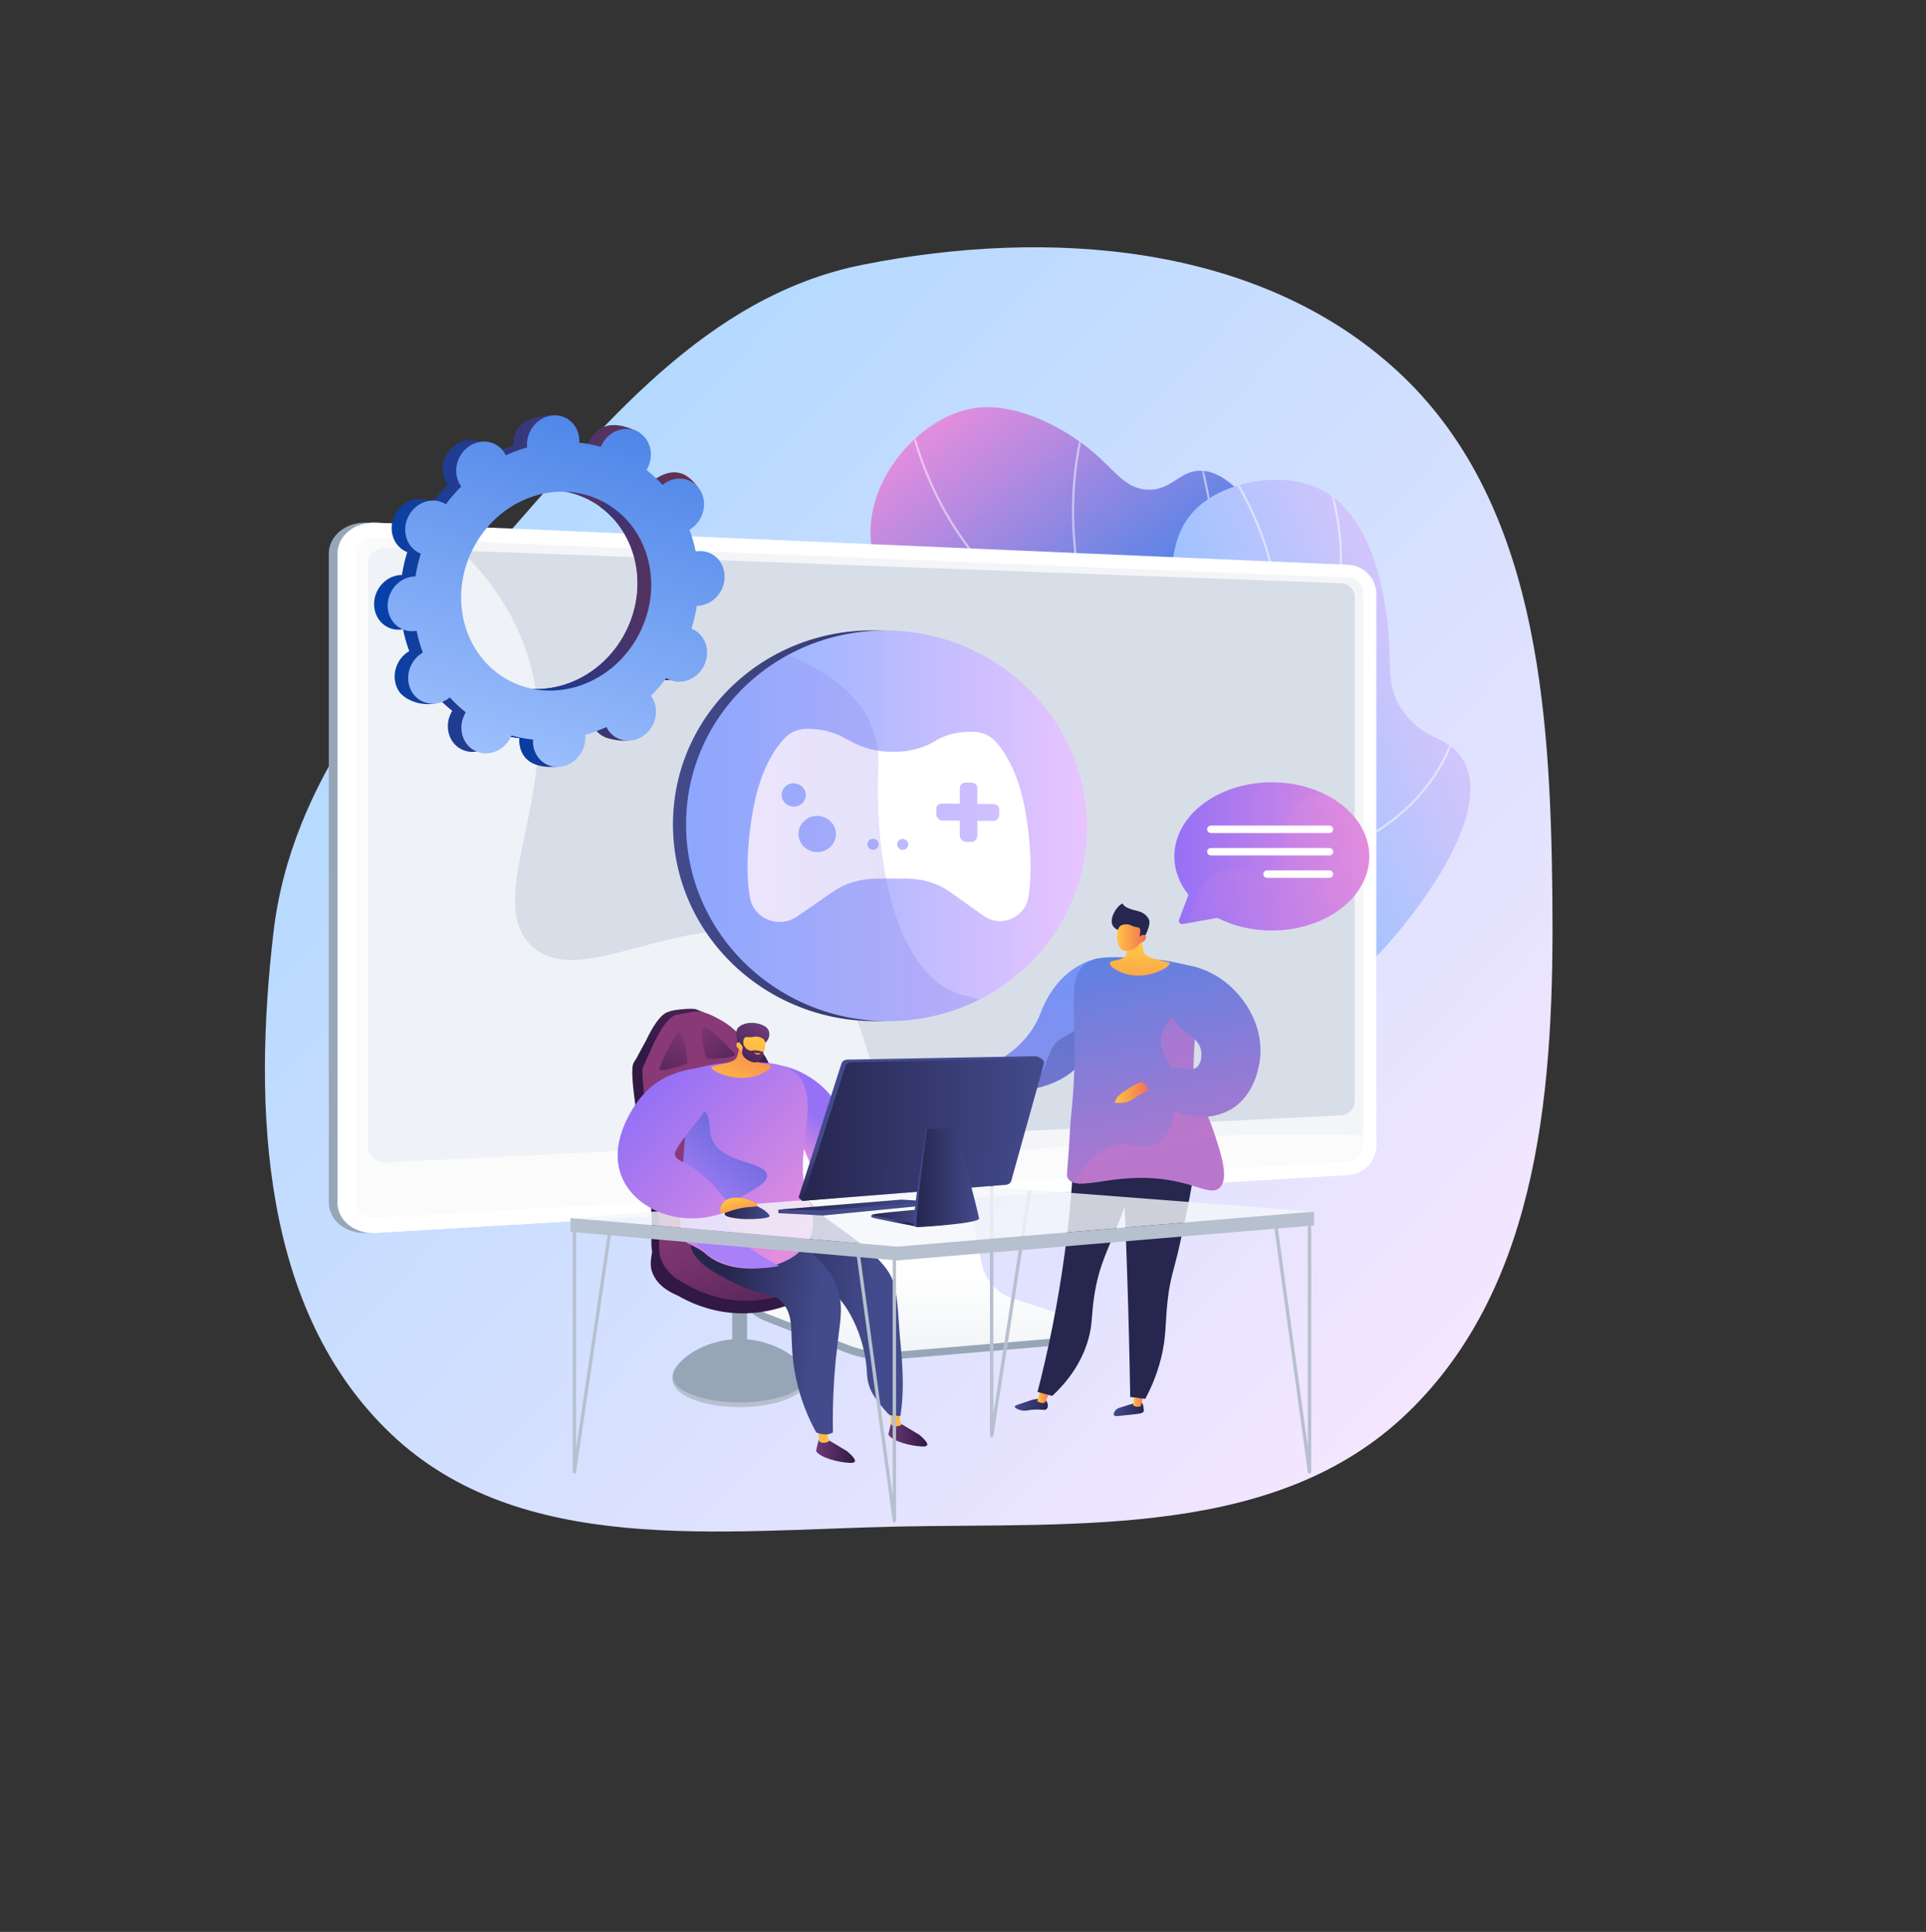<svg width="635" height="637" viewBox="0 0 635 637" fill="none" xmlns="http://www.w3.org/2000/svg">
<rect x="0" y="0" width="635" height="637" fill="#333333" stroke="none"/>
<path fill-rule="evenodd" clip-rule="evenodd" d="M162.942 181.121C198.191 141.21 232.374 97.603 284.608 87.256C345.57 75.18 414.725 80.164 460.521 122.175C506.723 164.56 511.177 232.993 511.816 295.688C512.441 356.947 508.15 423.4 464.024 465.895C421.103 507.23 355.766 502.122 296.19 503.348C237.273 504.559 171.602 513.397 128.898 472.788C86.25 432.232 83.337 365.882 90.16 307.425C96.017 257.252 129.504 218.983 162.942 181.121Z" fill="url(#paint0_linear_1544_5181)"/>
<path d="M394.226 368.405C395.98 353.226 396.246 330.762 385.801 308.126C372.1 278.444 352.035 274.543 318.654 232.906C297.552 206.567 283.081 187.978 287.945 167.398C291.758 151.264 306.974 135.845 322.893 134.373C336.129 133.152 351.397 141.418 360.327 148.995C367.609 155.165 371.051 161.189 378.399 161.467C385.907 161.759 388.631 155.709 395.01 155.231C407.953 154.249 419.593 177.403 421.467 181.145C442.383 222.768 430.224 273.017 424.656 294.87C420.072 312.942 411.448 339.121 394.226 368.405Z" fill="url(#paint1_linear_1544_5181)"/>
<mask id="mask0_1544_5181" style="mask-type:luminance" maskUnits="userSpaceOnUse" x="287" y="134" width="147" height="235">
<path d="M394.226 368.405C395.98 353.226 396.246 330.762 385.801 308.126C372.1 278.444 352.035 274.543 318.654 232.906C297.552 206.567 283.081 187.978 287.945 167.398C291.758 151.264 306.974 135.845 322.893 134.373C336.129 133.152 351.397 141.418 360.327 148.995C367.609 155.165 371.051 161.189 378.399 161.467C385.907 161.759 388.631 155.709 395.01 155.231C407.953 154.249 419.593 177.403 421.467 181.145C442.383 222.768 430.224 273.017 424.656 294.87C420.072 312.942 411.448 339.121 394.226 368.405Z" fill="white"/>
</mask>
<g mask="url(#mask0_1544_5181)">
<g opacity="0.5">
<path d="M389.8 382.961L389.176 382.616C399.222 364.491 406.291 347.043 410.172 330.736C415.912 306.679 414.504 285.834 405.986 268.758C399.315 255.383 388.644 244.728 373.868 229.987C362.081 218.217 352.659 210.933 344.341 204.511C333.484 196.125 324.913 189.504 316.196 176.766C307.345 163.842 301.259 148.703 298.097 131.759L298.801 131.626C301.937 148.464 307.983 163.524 316.78 176.355C325.444 189 333.976 195.594 344.779 203.94C353.111 210.376 362.546 217.673 374.372 229.469C388.631 243.706 399.9 254.958 406.624 268.426C415.208 285.649 416.643 306.666 410.863 330.895C406.969 347.268 399.886 364.783 389.8 382.961Z" fill="white"/>
<path d="M365.656 221.415L365.27 221.535C365.151 221.574 353.576 224.958 337.816 223.419C328.568 222.517 319.691 220.115 311.465 216.28C301.18 211.49 291.851 204.431 283.759 195.329L284.29 194.851C292.317 203.887 301.565 210.88 311.771 215.63C319.93 219.425 328.727 221.813 337.896 222.716C351.902 224.082 362.546 221.535 364.686 220.977C352.168 192.184 352.314 167.385 354.653 151.622C357.204 134.466 362.838 123.997 362.892 123.904L363.516 124.249C363.463 124.355 357.882 134.718 355.357 151.768C353.032 167.491 352.899 192.291 365.509 221.07L365.656 221.415Z" fill="white"/>
<path d="M397.282 253.181C397.15 253.406 397.003 253.618 396.857 253.831L396.711 254.043L396.459 253.977C396.273 253.924 377.642 248.828 357.949 247.369C338.348 245.923 310.19 263.45 309.911 263.623L309.525 263.013C309.804 262.84 338.162 245.18 358.002 246.652C376.513 248.019 394.093 252.597 396.392 253.207C406.571 237.484 404.804 206.82 401.508 183.825C397.907 158.734 391.781 137.093 391.715 136.881L392.406 136.682C392.472 136.894 398.611 158.588 402.212 183.719C404.325 198.487 405.162 211.543 404.697 222.517C404.153 235.865 401.654 246.175 397.282 253.181Z" fill="white"/>
<path d="M433.201 296.304C422.65 313.195 413.108 323.491 413.015 323.597L412.524 324.115L412.391 323.412C410.65 313.858 406.318 305.99 399.528 300.032C394.079 295.256 387.037 291.686 378.598 289.417C364.207 285.543 350.573 286.817 350.427 286.83L350.36 286.113C350.493 286.1 364.26 284.813 378.784 288.727C387.329 291.023 394.465 294.658 400.006 299.502C406.757 305.419 411.129 313.182 412.976 322.589C415.248 320.055 425.201 308.591 435.407 291.328C446.064 273.296 459.18 245.087 461.133 213.056L464.92 150.906L465.638 150.946L461.824 213.096C459.857 245.273 446.688 273.601 435.991 291.7C435.061 293.279 434.118 294.818 433.201 296.304Z" fill="white"/>
</g>
</g>
<path d="M398.89 351.528C418.796 343.248 442.689 329.568 461.106 307.17C465.811 301.452 494.859 266.13 481.145 248.815C476.308 242.711 470.262 243.998 463.671 235.944C455.871 226.404 459.379 218.483 457.213 203.383C455.924 194.374 452.137 167.995 433.373 160.472C422.158 155.974 406.119 158.402 396.564 165.846C382.558 176.753 385.296 196.284 390.478 229.31C395.063 258.594 400.126 264.1 403.076 285.211C405.255 300.855 406.052 323.358 398.89 351.528Z" fill="url(#paint2_linear_1544_5181)"/>
<mask id="mask1_1544_5181" style="mask-type:luminance" maskUnits="userSpaceOnUse" x="386" y="158" width="99" height="194">
<path d="M398.89 351.528C418.796 343.248 442.689 329.568 461.106 307.17C465.811 301.452 494.859 266.13 481.145 248.815C476.308 242.711 470.262 243.998 463.671 235.944C455.871 226.404 459.379 218.483 457.213 203.383C455.924 194.374 452.137 167.995 433.373 160.472C422.158 155.974 406.119 158.402 396.564 165.846C382.558 176.753 385.296 196.284 390.478 229.31C395.063 258.594 400.126 264.1 403.076 285.211C405.255 300.855 406.052 323.358 398.89 351.528Z" fill="white"/>
</mask>
<g mask="url(#mask1_1544_5181)">
<g opacity="0.5">
<path d="M405.481 341.364C398.797 352.058 390.625 361.254 380.977 368.91C363.45 382.802 341.936 391.281 317.006 394.12L316.927 393.403C341.71 390.577 363.117 382.138 380.539 368.339C403.74 349.949 418.384 322.522 424.058 286.816C429.958 249.637 424.656 212.804 419.168 188.442C415.368 171.565 406.531 154.833 392.923 138.711L393.468 138.247C407.155 154.448 416.032 171.286 419.859 188.27C425.361 212.684 430.676 249.611 424.749 286.909C421.414 307.993 414.956 326.184 405.481 341.364Z" fill="white"/>
<path d="M426.676 238.187L426.37 238.014C426.277 237.961 417.055 232.667 406.969 222.874C397.654 213.839 385.668 199.004 381.455 179.685L382.159 179.539C386.332 198.686 398.225 213.387 407.461 222.357C416.457 231.088 424.736 236.223 426.423 237.218C454.077 189.013 437.054 154.488 431.167 145.04C430.994 144.775 430.928 144.656 430.901 144.589L431.553 144.284C431.566 144.324 431.672 144.483 431.778 144.656C437.732 154.209 454.98 189.159 426.875 237.881L426.676 238.187Z" fill="white"/>
<path d="M474.076 254.666C473.837 255.051 473.585 255.436 473.332 255.821C469.014 262.375 463.299 268.147 456.323 272.977C447.619 279.014 436.935 283.605 424.577 286.604L424.391 286.644L424.245 286.511C424.005 286.299 399.82 264.22 384.818 226.603L369.669 188.628L370.333 188.363L385.482 226.338C399.834 262.309 422.597 284.003 424.59 285.848C439.912 282.093 460.629 273.773 472.734 255.409C479.99 244.41 480.694 234.883 480.694 234.79L481.412 234.843C481.412 234.962 480.747 243.998 474.076 254.666Z" fill="white"/>
</g>
</g>
<path d="M333.139 430.317C328.01 428.619 324.169 424.267 323.08 418.919L315.611 381.979L251.667 384.248L243.801 422.728C242.698 428.115 247.109 433.528 252.186 435.505L278.935 445.961C283.905 447.911 289.26 448.681 294.576 448.23L351.105 443.4C352.753 443.254 354.081 441.967 354.281 440.295C354.467 438.637 355.636 436.766 354.055 436.235L333.139 430.317Z" fill="#97A6B7"/>
<path d="M333.777 428.061C328.647 426.376 324.807 422.091 323.73 416.796L316.262 380.321L253.886 382.563L246.019 420.565C244.917 425.885 247.827 431.219 252.903 433.183L279.626 443.506C284.596 445.43 289.938 446.186 295.253 445.735L351.729 440.972C353.377 440.826 354.706 439.552 354.892 437.907C355.078 436.261 354.095 434.709 352.513 434.192L333.777 428.061Z" fill="url(#paint3_linear_1544_5181)"/>
<path d="M121.015 406.527C114.078 406.938 108.404 402.453 108.404 396.509V182.565C108.404 176.634 114.078 172.043 121.015 172.348L443.074 194.613C448.164 194.838 450.901 190.725 450.901 195.78V377.734C450.901 382.776 446.782 387.141 441.692 387.433L121.015 406.527Z" fill="#97A6B7"/>
<path d="M123.899 406.527C116.962 406.938 111.288 402.453 111.288 396.509V182.565C111.288 176.634 116.962 172.043 123.899 172.348L444.563 186.227C449.652 186.452 453.772 190.738 453.772 195.78V377.734C453.772 382.776 449.652 387.141 444.563 387.433L123.899 406.527Z" fill="white"/>
<path opacity="0.3" d="M444.563 190.499L123.899 177.337C120.191 177.191 117.175 179.632 117.175 182.803V349.193V396.19C117.175 399.361 120.191 401.763 123.899 401.537L444.563 383.147C447.287 382.988 449.493 380.666 449.493 377.959V336.362V195.608C449.493 192.901 447.287 190.619 444.563 190.499Z" fill="#D8DEE8"/>
<path d="M442.184 367.755L127.38 383.267C124.071 383.426 121.387 381.25 121.387 378.397V185.603C121.387 182.75 124.071 180.535 127.38 180.654L442.184 192.317C444.655 192.41 446.648 194.48 446.648 196.935V363.085C446.648 365.54 444.655 367.636 442.184 367.755Z" fill="#D8DEE8"/>
<path opacity="0.6" d="M411.089 374.191C341.285 375.65 325.591 385.602 305.752 373.673C278.497 357.287 290.908 328.135 264.358 312.85C230.977 293.623 192.481 328.825 175.059 311.669C157.705 294.579 190.487 254.348 171.511 209.513C163.897 191.521 150.928 179.831 141.971 173.131L123.899 172.348C116.962 172.043 111.288 176.634 111.288 182.565V396.509C111.288 402.44 116.962 406.938 123.899 406.527L444.563 387.433C449.652 387.128 453.772 382.776 453.772 377.734V374.496C444.164 374.151 429.281 373.806 411.089 374.191Z" fill="white"/>
<path d="M362.613 330.258C362.121 334.597 361.005 339.851 358.786 345.902C354.308 358.149 338.268 360.325 327.664 360.338C322.003 360.352 317.897 359.754 317.897 359.754C317.897 359.754 317.897 359.754 316.568 355.057C317.047 354.58 336.833 350.48 343.066 334.066C349.298 317.653 361.948 316.034 361.948 316.034C361.948 316.034 363.649 321.129 362.613 330.258Z" fill="url(#paint4_linear_1544_5181)"/>
<path opacity="0.3" d="M362.613 330.258C362.121 334.597 360.938 339.851 358.732 345.902C354.254 358.149 338.162 360.325 327.558 360.338V360.232C327.558 360.232 341.736 358.547 344.142 352.403C346.547 346.26 346.587 343.726 352.5 340.966C356.168 339.241 359.968 333.058 362.613 330.258Z" fill="url(#paint5_linear_1544_5181)"/>
<path d="M376.38 462.44C376.925 462.878 377.018 463.98 377.084 464.696C377.111 465.015 377.124 465.174 377.097 465.293C376.832 466.116 375.237 466.209 372.726 466.461C368.752 466.872 367.57 467.177 367.264 466.594C366.972 466.036 367.676 465.134 367.756 465.041C368.181 464.51 368.699 464.311 369.722 463.98C371.596 463.369 372.858 463.024 373.244 462.931C375.622 462.268 376.021 462.149 376.38 462.44Z" fill="url(#paint6_linear_1544_5181)"/>
<path d="M374.015 458.818L373.616 463.329C373.723 463.542 375.078 464.205 376.141 463.634L377.164 459.189L374.015 458.818Z" fill="url(#paint7_linear_1544_5181)"/>
<path d="M344.899 461.856C345.551 462.573 345.697 463.887 345.125 464.537C344.567 465.174 343.743 464.696 341.378 464.762C338.853 464.842 338.189 465.439 336.461 464.961C335.77 464.776 334.534 464.298 334.561 463.807C334.574 463.462 335.199 463.276 337.285 462.586C340.248 461.591 340.235 461.538 340.86 461.432C342.454 461.18 344.036 460.914 344.899 461.856Z" fill="url(#paint8_linear_1544_5181)"/>
<path d="M343.279 457.73L342.003 461.949C342.096 462.175 343.385 462.931 344.501 462.454L346.388 458.367L343.279 457.73Z" fill="url(#paint9_linear_1544_5181)"/>
<path d="M354.56 365.38C354.374 379.551 353.404 395.487 351.092 412.802C348.793 429.919 345.577 445.377 342.069 458.964C343.691 459.402 345.312 459.84 346.933 460.264C351.039 456.443 356.222 450.419 358.733 441.9C360.288 436.619 359.77 433.899 360.753 427.411C362.321 417.061 365.497 411.648 368.779 403.302C371.729 395.805 375.211 384.805 377.084 370.09C369.563 368.525 362.055 366.946 354.56 365.38Z" fill="#26264F"/>
<path d="M369.178 364.027C370.174 382.045 370.985 400.409 371.596 419.092C372.061 433.117 372.407 446.956 372.633 460.623C374.294 460.822 375.942 461.034 377.603 461.233C379.197 458.261 381.323 453.723 382.785 447.898C384.552 440.826 384.141 436.619 384.911 429.295C385.775 421.069 387.037 419.277 389.283 408.915C393.828 387.857 396.1 377.335 391.024 370.794C389.376 368.644 384.22 363.31 369.178 364.027Z" fill="#26264F"/>
<path d="M393.296 318.728C389.415 317.64 383.741 316.366 376.791 315.981C366.878 315.424 361.908 315.145 358.4 317.494C350.281 322.947 356.566 335.512 353.244 366.681C352.766 371.126 352.66 375.61 352.314 380.082C351.743 387.473 351.61 387.871 352.128 388.627C355.357 393.324 367.41 386.239 385.057 389.038C394.943 390.604 399.422 394.213 402.119 391.612C405.282 388.574 402.571 380.414 400.232 373.381C397.561 365.314 395.9 365.208 394.385 359.131C392.804 352.775 393.761 349.511 394 339.493C394.133 334.703 394.106 327.565 393.296 318.728Z" fill="url(#paint10_linear_1544_5181)"/>
<g opacity="0.3">
<path d="M369.284 377.242C373.895 376.884 376.898 379.485 380.871 377.455C386.333 374.668 388.087 366.004 387.742 359.874C387.21 350.559 381.881 348.104 382.798 342.08C383.29 338.83 385.629 334.504 393.987 330.085C394.093 333.801 394.08 336.972 394.014 339.493C393.761 349.511 392.804 352.775 394.399 359.131C395.914 365.208 397.575 365.314 400.246 373.381C402.572 380.414 405.282 388.574 402.133 391.612C399.422 394.213 394.944 390.604 385.071 389.038C369.855 386.623 358.813 391.546 353.976 389.954C359.809 380.307 365.111 377.574 369.284 377.242Z" fill="url(#paint11_linear_1544_5181)"/>
</g>
<path d="M386.997 319.364C390.293 316.658 396.924 319.723 398.691 320.545C408.565 325.11 417.441 337.41 415.249 350.4C414.916 352.35 413.388 361.466 405.654 365.884C398.678 369.865 389.256 368.843 381.709 363.204C380.672 362.289 379.649 361.373 378.612 360.457C377.602 359.356 376.579 358.268 375.569 357.167C377.164 355.84 379.875 353.929 383.675 352.709C388.698 351.09 392.353 353.996 394.678 351.793C396.286 350.267 396.286 347.587 395.887 345.955C395.09 342.677 392.193 341.749 389.775 339.413C384.101 333.933 383.051 322.602 386.997 319.364Z" fill="url(#paint12_linear_1544_5181)"/>
<path d="M378.572 359.688C378.838 359.621 377.256 356.464 376.007 356.822C374.758 357.193 368.646 360.723 368.087 362.182C367.529 363.642 367.529 363.642 367.529 363.642C367.529 363.642 370.2 363.854 371.848 363.297C373.496 362.74 376.366 360.179 378.572 359.688Z" fill="url(#paint13_linear_1544_5181)"/>
<path d="M376.047 305.154C376.021 308.086 376.353 310.421 376.658 312.014C377.017 313.845 377.27 314.309 377.602 314.694C378.094 315.265 378.838 315.755 383.05 316.804C385.349 317.374 385.641 317.361 385.695 317.587C385.947 318.701 379.688 322.469 373.23 321.567C369.27 321.01 365.682 318.754 365.895 317.573C366.121 316.379 370.067 317.016 371.25 314.866C372.074 313.367 371.157 311.244 370.067 309.479C371.104 307.502 374.997 307.118 376.047 305.154Z" fill="url(#paint14_linear_1544_5181)"/>
<path d="M378.811 303.19C378.106 301.717 376.751 300.748 374.824 300.324C374.824 300.324 374.864 300.324 374.851 300.324C374.691 300.284 374.572 300.244 374.412 300.218C373.323 299.966 370.758 299.249 370.293 298.161C369.695 296.781 363.183 304.61 368.791 306.706C368.964 306.772 369.137 306.826 369.296 306.879C370.054 307.396 370.944 307.37 371.98 308.643C372.632 309.439 373.07 310.408 373.176 310.66C373.455 311.297 373.628 311.894 373.748 312.372C375.249 310.753 376.166 309.784 376.751 309.174C377.176 308.736 377.601 308.537 377.854 307.953C378.067 307.423 379.462 304.57 378.811 303.19Z" fill="#26264F"/>
<path d="M375.887 310.992C375.887 310.992 374.226 313.712 370.917 313.5C367.954 313.301 367.528 306.679 369.415 305.273C370.04 304.809 371.316 304.61 372.339 304.901C372.95 305.074 373.149 305.326 374.146 305.578C375.063 305.817 375.329 305.711 375.608 305.95C375.953 306.242 376.206 306.958 375.634 308.895C376.206 308.325 376.884 308.099 377.362 308.338C377.442 308.378 377.641 308.511 377.761 308.723C378.146 309.466 377.455 310.434 375.887 310.992Z" fill="url(#paint15_linear_1544_5181)"/>
<path d="M243.88 463.98C256.085 463.98 265.979 459.946 265.979 454.97C265.979 449.995 256.085 445.961 243.88 445.961C231.675 445.961 221.781 449.995 221.781 454.97C221.781 459.946 231.675 463.98 243.88 463.98Z" fill="#B7C0CE"/>
<path d="M221.768 453.909C221.768 458.606 231.667 462.414 243.866 462.414C256.065 462.414 265.965 458.606 265.965 453.909C265.965 449.212 256.065 441.529 243.866 441.529C231.667 441.529 221.768 449.212 221.768 453.909Z" fill="#97A6B7"/>
<path opacity="0.3" d="M221.768 453.909C221.768 449.212 231.667 441.529 243.866 441.529C249.501 441.529 254.643 443.175 258.55 445.39C258.829 445.961 258.949 446.532 258.896 447.076C258.643 449.716 254.324 451.335 251.853 451.879C245.62 453.232 242.564 449.504 237.421 449.65C234.245 449.743 229.834 451.335 224.611 458.089C222.817 456.841 221.768 455.422 221.768 453.909Z" fill="#97A6B7"/>
<path d="M242.657 447.421C243.534 447.646 244.358 447.633 245.142 447.434C245.847 447.261 246.325 446.611 246.325 445.881V424.705H241.408V445.842C241.421 446.598 241.94 447.235 242.657 447.421Z" fill="#97A6B7"/>
<path d="M269.832 418.521L262.324 413.784C262.019 412.02 261.912 349.577 247.547 343.766C244.597 342.571 240.491 337.874 235.641 335.327C234.538 334.743 233.395 334.279 232.266 333.907C231.415 333.535 230.498 333.151 229.475 332.779C228.213 332.315 221.675 332.952 220.705 333.535C217.821 334.066 215.084 338.724 212.971 343.142C211.257 346.181 209.901 349.02 209.011 350.267C206.739 353.425 212.027 378.37 214.393 395.766C214.645 397.981 214.818 399.773 214.858 400.967C215.084 406.579 214.433 409.724 215.004 412.67C214.565 415.615 214.167 417.486 215.217 419.968C216.851 423.869 220.625 426.031 223.562 427.239C227.07 429.282 233.196 432.175 241.275 432.891C254.883 434.085 265.048 428.247 268.543 426.018C270.098 425.527 271.267 424.24 271.6 422.648C271.932 421.056 271.241 419.397 269.832 418.521Z" fill="url(#paint16_linear_1544_5181)"/>
<path d="M223.375 334.531C218.326 335.194 213.715 348.755 212.04 351.687C210.552 354.301 217.023 393.51 217.369 402.002C217.688 409.738 216.319 412.803 218.817 417.088C218.817 417.088 220.093 419.264 222.1 420.91C229.196 426.695 247.521 426.629 255.228 414.554C261.38 404.921 252.862 347.335 245.634 342.638C242.856 340.833 241.355 337.251 232 333.814C229.528 332.899 227.734 333.96 223.375 334.531Z" fill="url(#paint17_linear_1544_5181)"/>
<path d="M270.39 414.262L262.882 409.525C262.882 409.525 242.777 402.931 224.173 412.232C222.087 413.28 220.798 415.43 220.798 417.752C220.798 419.543 221.874 421.149 223.522 421.839C226.764 424.054 233.103 427.703 241.833 428.659C255.72 430.185 266.045 423.829 269.101 421.785C270.656 421.295 271.826 420.007 272.158 418.415C272.49 416.796 271.786 415.151 270.39 414.262Z" fill="url(#paint18_linear_1544_5181)"/>
<path d="M224.346 340.542C222.964 338.91 217.37 352.311 217.37 352.311C217.21 353.943 225.329 351.249 226.299 350.759C227.269 350.268 225.728 342.174 224.346 340.542Z" fill="url(#paint19_linear_1544_5181)"/>
<path d="M231.668 338.843C232.399 336.84 242.272 347.494 242.272 347.494C242.989 348.967 234.432 349.233 233.355 349.113C232.279 348.98 230.924 340.847 231.668 338.843Z" fill="url(#paint20_linear_1544_5181)"/>
<path d="M303.108 473.095L296.703 469.248H293.806C293.806 469.248 292.823 472.91 292.929 473.095C294.218 475.205 300.224 476.811 303.958 476.943C304.583 476.97 305.447 476.97 305.673 476.519C306.058 475.749 304.357 474.157 303.108 473.095Z" fill="url(#paint21_linear_1544_5181)"/>
<path d="M296.583 465.055C296.569 467.297 296.663 468.876 297.234 469.566C297.633 470.057 293.832 471.158 293.805 469.248C293.792 467.987 293.593 465.838 293.394 465.201C294.457 465.148 295.52 465.094 296.583 465.055Z" fill="url(#paint22_linear_1544_5181)"/>
<path d="M279.268 478.496L272.863 474.648H269.966C269.966 474.648 268.983 478.31 269.089 478.496C270.378 480.606 276.384 482.211 280.119 482.344C280.743 482.37 281.607 482.37 281.833 481.919C282.218 481.163 280.53 479.557 279.268 478.496Z" fill="url(#paint23_linear_1544_5181)"/>
<path d="M272.743 470.455C272.73 472.697 272.823 474.276 273.394 474.966C273.793 475.457 269.992 476.559 269.966 474.648C269.952 473.387 269.753 471.238 269.554 470.601C270.617 470.548 271.68 470.508 272.743 470.455Z" fill="url(#paint24_linear_1544_5181)"/>
<path d="M296.849 466.912C298.656 455.979 296.889 444.316 296.477 438.04C295.825 428.062 295.493 423.059 292.596 418.867C288.809 413.373 281.062 407.88 274.497 403.236C273.926 402.838 272.797 402.042 271.375 400.781C267.853 397.65 265.608 394.346 264.265 392.024C249.435 387.685 235.748 389.437 229.715 397.385C229.024 398.3 227.27 400.29 226.938 403.223C226.181 409.844 232.692 417.818 240.014 419.49C249.316 421.613 254.698 412.073 262.937 415.244C263.76 415.563 266.179 418.004 271.096 422.728C274.67 426.164 276.451 427.876 277.022 428.553C282.285 434.869 285.421 444.581 285.793 452.105C285.859 453.445 285.912 456.231 287.533 459.23C288.769 461.525 292.158 465.692 293.394 466.634C294.55 466.74 295.693 466.819 296.849 466.912Z" fill="url(#paint25_linear_1544_5181)"/>
<path d="M269.089 472.299C269.089 472.299 272.265 473.799 274.617 472.299C274.537 468.332 274.537 462.136 275.042 454.546C276.158 437.947 278.51 432.931 276.411 425.846C274.909 420.724 270.856 413.758 258.91 407.243L228.572 404.271C228.572 404.271 227.137 406.593 227.496 409.817C228.134 415.709 234.911 419.318 240.585 422.277C251.787 428.102 254.153 425.421 257.794 429.349C262.724 434.656 259.654 440.906 262.352 454.042C263.986 461.99 266.843 468.199 269.089 472.299Z" fill="url(#paint26_linear_1544_5181)"/>
<path d="M273.023 395.102C277.182 394.744 283.467 375.107 274.75 362.435C268.332 353.094 254.937 349.246 252.598 352.072C251.243 353.718 254.034 357.101 259.189 366.8C269.78 386.73 270.219 395.355 273.023 395.102Z" fill="url(#paint27_linear_1544_5181)"/>
<path d="M226.885 352.987C230.632 351.793 236.333 350.387 243.336 350.294C251.176 350.201 257.448 350.121 261.767 353.425C272.198 361.4 260.518 381.077 266.511 395.368C267.162 396.933 269.076 401.882 267.415 407.323C267.109 408.331 266.484 409.207 265.408 410.706C259.069 419.49 241.143 420.817 232.851 413.585C228.453 409.751 224.493 410.6 224.387 406.062C223.975 388.163 227.058 370.223 226.885 352.987Z" fill="url(#paint28_linear_1544_5181)"/>
<path d="M234.778 375.69C233.263 371.988 234.831 367.676 231.47 365.872C230.234 365.208 227.204 363.337 227.018 365.009C225.795 376.022 224.692 387.38 225.051 401.1C225.171 405.638 228.612 409.764 233.463 413.586C239.071 417.991 248.705 419.172 256.904 417.394C246.14 411.728 238.419 405.704 239.536 400.317C240.825 394.041 253.382 391.878 252.891 387.46C252.359 382.776 238.074 383.784 234.778 375.69Z" fill="url(#paint29_linear_1544_5181)"/>
<path d="M244.067 340.542C244.093 343.182 243.761 345.292 243.455 346.725C243.096 348.37 242.844 348.808 242.525 349.153C242.033 349.684 241.303 350.121 237.103 351.117C234.818 351.661 234.525 351.647 234.472 351.846C234.22 352.855 240.452 356.185 246.857 355.27C250.764 354.712 254.312 352.643 254.086 351.581C253.873 350.52 249.967 351.13 248.811 349.219C248 347.879 248.904 345.955 249.98 344.363C248.957 342.611 245.116 342.306 244.067 340.542Z" fill="url(#paint30_linear_1544_5181)"/>
<path d="M252.265 343.832C253.461 342.956 254.059 341.086 253.368 339.666C252.783 338.445 251.428 337.981 250.617 337.702C248.278 336.893 244.956 337.118 243.322 338.896C242.352 339.958 242.99 342.771 243.083 343.262C243.176 343.819 243.561 344.098 243.867 344.575C244.279 345.239 244.916 346.287 245.94 348.025C246.166 347.627 246.485 347.149 246.923 346.658C247.083 346.473 247.747 345.716 248.571 345.159C250.232 344.031 251.135 344.655 252.265 343.832Z" fill="url(#paint31_linear_1544_5181)"/>
<path d="M244.239 346.353C244.239 346.353 245.156 349.086 248.372 349.617C251.242 350.082 253.315 344.403 251.853 342.757C251.362 342.213 250.206 341.762 249.156 341.789C248.531 341.802 248.279 341.974 247.256 341.988C246.312 342.001 246.086 341.855 245.767 341.988C245.355 342.174 244.943 342.731 245.01 344.562C244.611 343.938 244.013 343.607 243.495 343.699C243.415 343.713 243.189 343.792 243.017 343.951C242.445 344.535 242.87 345.53 244.239 346.353Z" fill="url(#paint32_linear_1544_5181)"/>
<path d="M245.741 341.629C245.847 341.749 245.302 342.12 245.076 342.771C244.651 344.031 245.635 345.889 247.043 346.34C247.88 346.605 248.239 346.194 249.701 346.38C250.604 346.499 251.295 346.764 251.721 346.95C251.761 348.45 250.95 349.75 249.741 350.161C248.438 350.612 247.149 349.869 246.605 349.564C246.246 349.352 245.09 348.702 244.731 347.481C244.359 346.22 245.223 345.716 244.651 344.787C244.359 344.323 243.881 344.044 243.575 343.195C243.495 342.97 243.455 342.771 243.429 342.638C244.359 342.107 245.581 341.457 245.741 341.629Z" fill="url(#paint33_linear_1544_5181)"/>
<path d="M250.551 347.242C250.551 347.242 249.86 347.401 248.811 347.096C248.757 347.083 248.704 347.083 248.691 347.109C248.638 347.189 249.196 347.76 249.874 347.733C250.352 347.72 250.804 347.415 250.777 347.308C250.764 347.269 250.658 347.255 250.551 347.242Z" fill="url(#paint34_linear_1544_5181)"/>
<path d="M326.933 473.905C326.92 473.905 326.907 473.905 326.894 473.905C326.601 473.878 326.389 473.639 326.389 473.347V391.307C326.389 391.002 326.641 390.75 326.947 390.75C327.252 390.75 327.505 391.002 327.505 391.307V466.156L338.853 392.992C338.906 392.687 339.185 392.488 339.491 392.528C339.797 392.581 339.996 392.86 339.956 393.165L327.505 473.427C327.438 473.706 327.199 473.905 326.933 473.905Z" fill="#B7C0CE"/>
<path opacity="0.81" d="M188.082 401.63L324.687 391.135L433.228 399.507L295.785 411.051L188.082 401.63Z" fill="#F4F7FA"/>
<path d="M295.785 411.051L188.082 401.63V406.181L295.785 415.602L433.228 404.058V399.507L295.785 411.051Z" fill="#B7C0CE"/>
<path d="M294.854 501.888C294.575 501.888 294.35 501.689 294.31 501.411L282.47 414.116C282.43 413.811 282.642 413.532 282.948 413.493C283.254 413.453 283.533 413.665 283.573 413.97L294.31 493.131V414.05C294.31 413.745 294.562 413.493 294.868 413.493C295.173 413.493 295.426 413.745 295.426 414.05V501.344C295.426 501.636 295.2 501.875 294.908 501.902C294.881 501.888 294.868 501.888 294.854 501.888Z" fill="#B7C0CE"/>
<path d="M431.726 485.846C431.447 485.846 431.221 485.647 431.181 485.369L420.205 405.173C420.165 404.868 420.378 404.589 420.683 404.549C420.989 404.509 421.268 404.722 421.308 405.027L431.181 477.155V401.922C431.181 401.617 431.434 401.365 431.739 401.365C432.045 401.365 432.298 401.617 432.298 401.922V485.289C432.298 485.581 432.072 485.82 431.779 485.846C431.753 485.846 431.739 485.846 431.726 485.846Z" fill="#B7C0CE"/>
<path d="M189.371 485.846C189.357 485.846 189.344 485.846 189.331 485.846C189.038 485.82 188.812 485.581 188.812 485.289V406.181C188.812 405.876 189.065 405.624 189.371 405.624C189.676 405.624 189.929 405.876 189.929 406.181V477.726L200.48 406.102C200.52 405.797 200.812 405.584 201.104 405.637C201.41 405.677 201.623 405.969 201.569 406.261L189.929 485.369C189.889 485.647 189.65 485.846 189.371 485.846Z" fill="#B7C0CE"/>
<path d="M238.06 400.091C238.911 399.149 239.748 398.207 240.598 397.265C234.02 388.64 228.785 384.899 225.091 383.121C222.552 381.9 222.659 381.117 222.552 380.812C221.928 379.021 228.825 371.139 230.632 368.751C233.954 364.359 237.09 356.849 234.645 353.837C232.107 350.705 224.001 353.041 219.709 355.124C215.908 356.968 213.41 359.41 212.094 360.882C208.055 365.42 200.281 377.641 205.251 388.64C209.862 398.857 224.014 404.788 238.06 400.091Z" fill="url(#paint35_linear_1544_5181)"/>
<path d="M256.624 400.012V398.844L306.934 396.137V397.292L271.388 400.781L256.624 400.012Z" fill="url(#paint36_linear_1544_5181)"/>
<path d="M256.624 398.844L272.238 399.043L306.934 396.137L297.234 395.54L256.624 398.844Z" fill="url(#paint37_linear_1544_5181)"/>
<path d="M263.295 394.823L277.447 350.612C277.673 349.909 278.47 349.405 279.374 349.391L341.325 348.25C341.856 348.237 342.773 348.622 343.092 348.954C343.411 349.285 343.85 349.352 343.73 349.776L332.182 388.68C331.996 389.33 331.305 389.834 330.495 389.901L264.438 395.951L263.295 394.823Z" fill="url(#paint38_linear_1544_5181)"/>
<path d="M264.438 395.964L278.789 351.461C279.015 350.771 279.812 350.267 280.703 350.241L342.521 349.06C343.052 349.046 343.544 349.232 343.863 349.564C344.182 349.896 344.301 350.334 344.182 350.771L333.378 389.41C333.192 390.073 332.488 390.591 331.664 390.657L264.438 395.964Z" fill="url(#paint39_linear_1544_5181)"/>
<path opacity="0.3" d="M264.438 395.964L331.664 390.657C332.488 390.591 333.192 390.073 333.378 389.41L336.634 377.747C316.143 384.898 291.798 384.116 267.667 385.933L264.438 395.964Z" fill="url(#paint40_linear_1544_5181)"/>
<path d="M303.944 403.408L301.393 404.284C301.393 404.284 287.985 401.776 287.4 401.365C287.307 401.298 286.988 400.675 287.586 400.569C290.749 400.025 302.296 399.626 302.296 399.626L303.359 399.68L303.944 403.408Z" fill="url(#paint41_linear_1544_5181)"/>
<path d="M304.131 402.625L301.579 403.501C301.579 403.501 288.171 400.98 287.586 400.569C287.002 400.157 302.483 398.844 302.483 398.844L303.546 398.91L304.131 402.625Z" fill="url(#paint42_linear_1544_5181)"/>
<path d="M315.213 371.882C315.213 371.882 321.725 399.826 321.911 401.471C322.083 402.984 306.097 404.456 302.257 404.589C301.938 404.602 301.513 404.377 301.393 404.297C300.33 404.178 305.3 372.293 305.3 372.293L305.659 372.306L315.213 371.882Z" fill="url(#paint43_linear_1544_5181)"/>
<path d="M315.213 371.882C315.213 371.882 322.615 400.118 322.801 401.75C322.987 403.382 303.984 404.629 302.31 404.576C301.247 404.456 305.659 372.306 305.659 372.306L315.213 371.882Z" fill="url(#paint44_linear_1544_5181)"/>
<path d="M240.585 398.844C240.585 398.844 244.81 396.92 247.242 397.092C249.674 397.265 253.102 399.481 253.7 400.794C254.298 402.108 245.448 401.962 245.448 401.962C245.448 401.962 234.924 401.551 240.585 398.844Z" fill="url(#paint45_linear_1544_5181)"/>
<path d="M238.406 396.588C240.758 393.603 246.379 395.42 246.698 395.527C248.04 395.978 249.834 396.906 249.714 397.49C249.595 398.061 247.788 397.769 244.798 398.273C240.426 399.016 238.486 400.622 237.715 399.799C237.117 399.189 237.622 397.57 238.406 396.588Z" fill="url(#paint46_linear_1544_5181)"/>
<path d="M391.835 295.043C388.885 291.354 387.184 287.015 387.184 282.371C387.184 268.877 401.575 257.944 419.315 257.944C437.055 257.944 451.447 268.877 451.447 282.371C451.447 295.866 437.055 306.799 419.315 306.799C412.658 306.799 406.478 305.26 401.362 302.633C397.974 303.217 392.712 304.185 389.934 304.689C389.11 304.835 388.446 304.039 388.738 303.27L391.835 295.043Z" fill="url(#paint47_linear_1544_5181)"/>
<g opacity="0.3">
<path d="M401.735 287.533C408.937 284.508 416.87 290.89 421.813 286.445C426.81 281.96 421.415 273.083 426.199 266.754C428.484 263.742 432.311 262.309 436.697 261.818C445.573 266.17 451.46 273.747 451.46 282.372C451.46 295.866 437.069 306.799 419.329 306.799C412.671 306.799 406.492 305.26 401.376 302.633C398.705 303.084 394.864 303.787 391.994 304.318C394.094 293.371 397.987 289.112 401.735 287.533Z" fill="url(#paint48_linear_1544_5181)"/>
</g>
<path d="M398.014 273.442C398.014 274.118 398.572 274.675 399.25 274.675H438.318C438.995 274.675 439.553 274.118 439.553 273.442C439.553 272.765 438.995 272.208 438.318 272.208H399.25C398.559 272.208 398.014 272.752 398.014 273.442Z" fill="white"/>
<path d="M398.014 280.832C398.014 281.509 398.572 282.066 399.25 282.066H438.318C438.995 282.066 439.553 281.509 439.553 280.832C439.553 280.155 438.995 279.598 438.318 279.598H399.25C398.559 279.598 398.014 280.142 398.014 280.832Z" fill="white"/>
<path d="M416.511 288.223C416.511 288.899 417.069 289.457 417.747 289.457H438.304C438.982 289.457 439.54 288.899 439.54 288.223C439.54 287.546 438.982 286.989 438.304 286.989H417.747C417.069 286.989 416.511 287.533 416.511 288.223Z" fill="white"/>
<path d="M354.082 272.739C354.082 307.449 325.591 336.07 289.593 336.68C252.611 337.304 221.875 308.285 221.875 271.823C221.875 235.361 252.611 206.767 289.593 207.895C325.591 209.022 354.082 238.028 354.082 272.739Z" fill="url(#paint49_linear_1544_5181)"/>
<path d="M334.069 269.567C331.903 255.37 327.146 248.059 323.757 244.37C321.91 242.366 319.306 241.345 316.568 241.305L316.063 241.292C312.063 241.212 308.117 242.008 304.622 243.906L303.386 244.688C299.532 246.772 295.174 247.939 290.722 247.873L289.447 247.846L288.463 247.833C283.985 247.767 279.573 246.36 275.653 244.131L274.391 243.481C270.803 241.438 266.737 240.389 262.591 240.31L262.072 240.297C259.215 240.243 256.491 241.186 254.551 243.176C250.976 246.838 245.927 254.308 243.601 268.93C241.409 282.77 242.033 291.381 242.963 296.237C243.535 299.249 245.621 301.797 248.505 303.084L248.611 303.124C251.853 304.557 255.654 304.172 258.538 302.129L269.939 294.234C274.271 291.155 279.48 289.696 284.809 289.709H289.447H294.363C299.639 289.709 304.755 291.155 308.967 294.181L319.957 301.969C322.694 303.933 326.309 304.225 329.365 302.805L329.458 302.739C332.182 301.478 334.122 298.971 334.667 296.051C335.531 291.341 336.116 282.969 334.069 269.567ZM257.355 265.971C255.149 265.945 253.355 264.207 253.355 262.084C253.355 259.961 255.149 258.249 257.355 258.276C259.561 258.302 261.341 260.04 261.341 262.163C261.341 264.286 259.561 265.985 257.355 265.971ZM265.102 280.952C261.687 280.938 258.91 278.245 258.91 274.954C258.91 271.65 261.687 268.997 265.102 269.023C268.504 269.05 271.268 271.743 271.268 275.021C271.268 278.311 268.504 280.965 265.102 280.952ZM283.507 280.182C282.483 280.182 281.659 279.373 281.659 278.378C281.659 277.382 282.483 276.586 283.507 276.586C284.53 276.586 285.354 277.396 285.354 278.391C285.367 279.386 284.53 280.182 283.507 280.182ZM293.274 280.222C292.264 280.222 291.44 279.413 291.44 278.417C291.44 277.422 292.264 276.626 293.274 276.639C294.284 276.639 295.107 277.449 295.107 278.444C295.107 279.426 294.284 280.222 293.274 280.222ZM325.126 268.665C325.126 269.7 324.262 270.682 323.213 270.669L317.884 270.629V275.498C317.884 276.533 317.113 277.595 316.05 277.595L314.11 277.582C313.047 277.582 312.077 276.507 312.077 275.459V270.576L306.349 270.536C305.286 270.523 304.356 269.527 304.356 268.492V266.502C304.356 265.52 305.233 264.936 306.243 264.936L312.077 264.99V259.762C312.077 258.727 313.007 258.01 314.07 258.023L316.05 258.05C317.1 258.063 317.871 258.78 317.871 259.828V265.056L323.199 265.109C324.249 265.122 325.113 265.759 325.113 266.794V268.665H325.126Z" fill="url(#paint50_linear_1544_5181)"/>
<path d="M358.414 272.738C358.414 297.325 344.116 318.86 322.974 329.555C314.27 333.947 304.423 336.508 293.925 336.693C256.943 337.33 226.207 308.298 226.207 271.836C226.207 247.634 239.761 226.895 259.681 216.015C269.767 210.508 281.487 207.536 293.912 207.921C329.937 209.022 358.414 238.028 358.414 272.738Z" fill="url(#paint51_linear_1544_5181)"/>
<path d="M338.415 269.567C336.249 255.37 331.492 248.059 328.103 244.37C326.256 242.366 323.651 241.345 320.914 241.305L320.409 241.292C316.409 241.225 312.463 242.008 308.968 243.906L307.732 244.688C303.878 246.772 299.52 247.939 295.068 247.873L293.792 247.86L292.809 247.846C291.679 247.833 290.563 247.727 289.447 247.541C286.138 247.01 282.922 245.803 279.999 244.144L278.75 243.494C275.162 241.451 271.096 240.403 266.95 240.323L266.418 240.31C263.561 240.257 260.837 241.199 258.897 243.189C255.322 246.851 250.272 254.321 247.947 268.944C245.754 282.783 246.379 291.394 247.309 296.25C247.894 299.262 249.967 301.81 252.864 303.097L252.97 303.137C256.212 304.57 260.013 304.185 262.897 302.142L274.298 294.247C278.63 291.169 283.839 289.709 289.168 289.709L292.184 289.696H298.722C303.998 289.696 309.114 291.155 313.326 294.181L324.316 301.982C327.053 303.946 330.668 304.238 333.724 302.818L333.817 302.752C336.541 301.492 338.481 298.984 339.026 296.065C339.877 291.341 340.461 282.968 338.415 269.567ZM261.701 265.971C259.495 265.958 257.701 264.207 257.701 262.084C257.701 259.961 259.495 258.249 261.701 258.276C263.906 258.302 265.687 260.04 265.687 262.163C265.687 264.286 263.906 265.985 261.701 265.971ZM269.448 280.965C266.033 280.952 263.255 278.258 263.255 274.954C263.255 271.65 266.033 268.997 269.448 269.023C272.85 269.05 275.614 271.743 275.614 275.021C275.614 278.311 272.85 280.965 269.448 280.965ZM287.852 280.182C286.829 280.182 286.005 279.373 286.005 278.364C286.005 277.369 286.829 276.573 287.852 276.573C288.875 276.573 289.699 277.382 289.699 278.378C289.699 279.386 288.875 280.182 287.852 280.182ZM297.619 280.222C296.609 280.222 295.785 279.413 295.785 278.417C295.785 277.422 296.609 276.626 297.619 276.626C298.629 276.626 299.453 277.435 299.453 278.431C299.453 279.426 298.629 280.222 297.619 280.222ZM329.472 268.665C329.472 269.7 328.608 270.682 327.558 270.668L322.243 270.629V275.498C322.243 276.533 321.472 277.595 320.409 277.595L318.469 277.581C317.406 277.581 316.436 276.507 316.436 275.472V270.589L310.708 270.549C309.645 270.549 308.715 269.541 308.715 268.506V266.515C308.715 265.533 309.592 264.95 310.602 264.95L316.436 265.003V259.775C316.436 258.74 317.366 258.037 318.429 258.037L320.409 258.063C321.459 258.076 322.23 258.806 322.23 259.841V265.069L327.545 265.122C328.595 265.135 329.458 265.772 329.458 266.807V268.665H329.472Z" fill="white"/>
<path opacity="0.2" d="M322.987 329.555C314.283 333.947 304.437 336.508 293.939 336.694C256.957 337.331 226.221 308.299 226.221 271.836C226.221 247.634 239.775 226.895 259.694 216.015C272.199 220.938 287.547 230.398 289.434 247.541C289.62 249.174 289.673 250.872 289.593 252.637C289.049 265.162 289.846 278.112 292.158 289.696C296.065 309.36 304.357 325.097 317.845 328.162C319.745 328.573 321.446 329.051 322.987 329.555Z" fill="url(#paint52_linear_1544_5181)"/>
<path d="M215.842 223.432C220.014 225.555 225.263 223.604 227.562 219.093C229.861 214.582 228.333 209.195 224.16 207.085C223.948 206.979 223.722 206.886 223.496 206.793C224.266 204.298 224.851 201.777 225.25 199.256C225.489 199.256 225.728 199.256 225.967 199.23C230.738 198.805 234.512 194.44 234.419 189.464C234.313 184.488 230.379 180.813 225.609 181.237C225.356 181.264 225.117 181.304 224.878 181.344C224.386 178.876 223.695 176.474 222.831 174.152C223.044 174.019 223.27 173.887 223.482 173.741C227.562 170.888 228.864 165.262 226.393 161.162C223.921 157.075 218.619 156.067 214.539 158.92C214.327 159.066 214.127 159.225 213.941 159.384C212.333 157.606 210.566 155.961 208.653 154.461C208.785 154.236 208.918 154.023 209.038 153.785C211.337 149.273 214.34 144.337 210.128 142.281C200.387 137.531 196.215 141.591 193.916 146.115C193.796 146.354 193.69 146.593 193.597 146.819C191.258 146.168 188.879 145.717 186.487 145.465C186.501 145.213 186.514 144.961 186.514 144.709C186.408 139.733 187.896 137.053 183.112 136.96C172.681 136.761 169.159 141.272 169.265 146.248C169.265 146.513 169.292 146.766 169.319 147.018C166.927 147.694 164.575 148.57 162.302 149.618C162.196 149.393 162.076 149.18 161.957 148.968C159.485 144.881 154.183 143.873 150.104 146.726C146.024 149.578 144.722 155.204 147.193 159.304C147.326 159.517 147.459 159.716 147.605 159.901C145.798 161.706 144.11 163.657 142.542 165.766C142.343 165.634 142.13 165.514 141.918 165.408C137.745 163.285 132.496 165.235 130.197 169.747C127.898 174.258 129.427 179.645 133.599 181.755C133.812 181.861 134.038 181.954 134.264 182.047C133.493 184.541 132.908 187.062 132.51 189.583C132.27 189.583 132.031 189.583 131.792 189.61C127.021 190.035 123.248 194.413 123.341 199.376C123.447 204.352 127.38 208.027 132.151 207.602C132.403 207.576 132.642 207.536 132.882 207.496C133.373 209.964 134.064 212.366 134.928 214.688C134.715 214.82 134.49 214.953 134.277 215.099C130.197 217.952 128.895 223.578 131.367 227.678C133.838 231.765 142.011 233.675 146.09 230.822C146.303 230.677 143.632 229.628 143.818 229.456C145.426 231.234 147.193 232.879 149.107 234.379C148.974 234.604 148.841 234.816 148.722 235.055C146.423 239.567 147.951 244.954 152.123 247.063C156.296 249.186 161.545 247.236 163.844 242.724C163.963 242.486 164.07 242.247 164.163 242.021C166.501 242.671 168.88 243.123 171.272 243.375C171.259 243.627 171.245 243.879 171.245 244.131C171.352 249.107 175.285 252.782 180.056 252.358C184.826 251.933 188.6 247.554 188.507 242.592C188.507 242.326 188.481 242.074 188.454 241.822C190.846 241.146 193.198 240.27 195.484 239.222C195.59 239.447 195.71 239.659 195.829 239.872C198.301 243.958 203.603 244.967 207.682 242.114C211.762 239.261 213.064 233.635 210.593 229.535C210.46 229.323 210.327 229.124 210.181 228.938C211.988 227.134 213.676 225.183 215.244 223.074C215.416 223.193 215.616 223.326 215.842 223.432ZM163.764 224.095C148.602 216.413 143.061 196.881 151.406 180.481C159.738 164.081 178.793 157.022 193.955 164.718C209.118 172.401 214.659 191.932 206.314 208.332C197.982 224.719 178.939 231.778 163.764 224.095Z" fill="url(#paint53_linear_1544_5181)"/>
<path d="M225.967 199.23C230.738 198.805 234.512 194.427 234.419 189.464C234.312 184.488 230.379 180.813 225.608 181.238C225.356 181.264 225.117 181.304 224.878 181.344C224.386 178.876 223.695 176.474 222.831 174.152C223.044 174.019 223.27 173.887 223.482 173.741C227.562 170.888 232.598 164.002 229.728 160.18C224.266 152.936 218.619 156.067 214.539 158.92C214.326 159.066 214.127 159.225 213.941 159.384C212.333 157.606 210.566 155.961 208.652 154.461C208.785 154.236 208.918 154.024 209.038 153.785C210.287 151.33 210.393 148.623 209.569 146.314C205.636 153.241 201.742 160.18 197.928 167.173C210.021 176.023 213.875 193.471 206.314 208.345C199.908 220.951 187.165 228.023 174.727 227.134C174.169 228.567 173.624 230.013 173.039 231.433C171.431 235.294 169.597 239.076 167.764 242.857C168.92 243.07 170.076 243.242 171.232 243.361C171.219 243.614 171.205 243.866 171.205 244.118C171.312 249.094 174.328 253.313 182.966 252.849C187.75 252.596 188.56 247.554 188.467 242.579C188.467 242.313 188.441 242.061 188.414 241.809C190.806 241.132 193.158 240.257 195.444 239.208C195.55 239.434 195.669 239.646 195.789 239.859C198.261 243.945 206.818 245.683 210.898 242.831C214.978 239.978 213.024 233.622 210.553 229.522C210.42 229.31 210.287 229.111 210.141 228.925C211.948 227.121 213.635 225.17 215.203 223.06C215.403 223.193 215.615 223.313 215.828 223.419C220.001 225.542 225.25 223.591 227.548 219.08C229.847 214.568 228.319 209.181 224.147 207.072C223.934 206.966 223.708 206.873 223.482 206.78C224.253 204.285 224.838 201.764 225.236 199.243C225.489 199.256 225.728 199.243 225.967 199.23Z" fill="url(#paint54_linear_1544_5181)"/>
<path d="M220.333 223.936C224.506 226.059 229.755 224.109 232.053 219.597C234.352 215.086 232.824 209.699 228.652 207.589C228.439 207.483 228.213 207.39 227.987 207.297C228.758 204.803 229.343 202.282 229.741 199.761C229.98 199.761 230.22 199.761 230.459 199.734C235.229 199.309 239.003 194.944 238.91 189.968C238.804 184.993 234.871 181.317 230.1 181.742C229.848 181.768 229.608 181.808 229.369 181.848C228.877 179.38 228.186 176.978 227.323 174.656C227.535 174.524 227.761 174.391 227.974 174.245C232.053 171.392 233.356 165.766 230.884 161.666C228.412 157.579 223.11 156.571 219.031 159.424C218.818 159.57 218.619 159.729 218.433 159.888C216.825 158.11 215.057 156.465 213.144 154.966C213.277 154.74 213.41 154.528 213.529 154.289C215.828 149.777 214.3 144.39 210.127 142.281C205.955 140.158 200.706 142.108 198.407 146.62C198.287 146.858 198.181 147.097 198.088 147.323C195.749 146.673 193.371 146.221 190.979 145.969C190.992 145.717 191.005 145.465 191.005 145.213C190.899 140.237 186.966 136.562 182.195 136.987C177.425 137.411 173.651 141.79 173.744 146.752C173.744 147.018 173.77 147.27 173.797 147.522C171.405 148.199 169.053 149.074 166.767 150.122C166.661 149.897 166.541 149.685 166.422 149.472C163.963 145.372 158.648 144.364 154.568 147.217C150.489 150.069 149.187 155.695 151.658 159.795C151.791 160.008 151.924 160.207 152.07 160.392C150.263 162.197 148.575 164.147 147.007 166.257C146.808 166.124 146.595 166.005 146.383 165.899C142.21 163.776 136.961 165.726 134.662 170.238C132.363 174.749 133.892 180.136 138.064 182.246C138.277 182.352 138.503 182.445 138.729 182.538C137.958 185.032 137.373 187.553 136.974 190.074C136.735 190.074 136.496 190.074 136.257 190.101C131.486 190.526 127.712 194.904 127.805 199.867C127.912 204.842 131.845 208.518 136.616 208.093C136.868 208.067 137.107 208.027 137.347 207.987C137.838 210.455 138.529 212.857 139.393 215.179C139.18 215.311 138.954 215.444 138.742 215.59C134.662 218.443 133.36 224.069 135.832 228.169C138.303 232.256 143.605 233.264 147.685 230.411C147.898 230.265 148.097 230.106 148.283 229.947C149.891 231.725 151.658 233.37 153.572 234.869C153.439 235.095 153.306 235.307 153.186 235.546C150.887 240.057 152.416 245.445 156.588 247.554C160.761 249.677 166.01 247.727 168.309 243.215C168.428 242.977 168.535 242.738 168.628 242.512C170.966 243.162 173.345 243.613 175.737 243.866C175.724 244.118 175.71 244.37 175.71 244.622C175.817 249.598 179.75 253.273 184.521 252.848C189.291 252.424 193.065 248.045 192.972 243.083C192.972 242.817 192.945 242.565 192.919 242.313C195.311 241.636 197.663 240.761 199.935 239.713C200.042 239.938 200.161 240.15 200.281 240.363C202.752 244.449 208.054 245.458 212.134 242.605C216.214 239.752 217.516 234.126 215.044 230.026C214.911 229.814 214.778 229.615 214.632 229.429C216.439 227.625 218.127 225.674 219.695 223.565C219.908 223.71 220.12 223.83 220.333 223.936ZM168.269 224.599C153.107 216.917 147.565 197.385 155.911 180.985C164.242 164.585 183.298 157.526 198.46 165.222C213.622 172.905 219.164 192.436 210.818 208.836C202.487 225.236 183.431 232.295 168.269 224.599Z" fill="url(#paint55_linear_1544_5181)"/>
<defs>
<linearGradient id="paint0_linear_1544_5181" x1="166.004" y1="175.737" x2="468.256" y2="461.619" gradientUnits="userSpaceOnUse">
<stop stop-color="#B4D9FF"/>
<stop offset="1" stop-color="#F4E6FF"/>
</linearGradient>
<linearGradient id="paint1_linear_1544_5181" x1="305.623" y1="140.917" x2="363.485" y2="216.059" gradientUnits="userSpaceOnUse">
<stop offset="0.004" stop-color="#E38DDD"/>
<stop offset="1" stop-color="#4A83E7"/>
</linearGradient>
<linearGradient id="paint2_linear_1544_5181" x1="493.675" y1="218.037" x2="416.697" y2="250.259" gradientUnits="userSpaceOnUse">
<stop stop-color="#E6C6FA"/>
<stop offset="1" stop-color="#A0C3FF"/>
</linearGradient>
<linearGradient id="paint3_linear_1544_5181" x1="299.559" y1="497.419" x2="300.476" y2="419.283" gradientUnits="userSpaceOnUse">
<stop offset="0.494" stop-color="#EBEFF2"/>
<stop offset="1" stop-color="white"/>
</linearGradient>
<linearGradient id="paint4_linear_1544_5181" x1="354.205" y1="273.281" x2="286.285" y2="599.41" gradientUnits="userSpaceOnUse">
<stop stop-color="#5F99FF"/>
<stop offset="1" stop-color="#FB6FBB"/>
</linearGradient>
<linearGradient id="paint5_linear_1544_5181" x1="354.741" y1="299.532" x2="306.727" y2="530.078" gradientUnits="userSpaceOnUse">
<stop stop-color="#002970"/>
<stop offset="1" stop-color="#FB6FBB"/>
</linearGradient>
<linearGradient id="paint6_linear_1544_5181" x1="367.24" y1="464.457" x2="377.127" y2="464.743" gradientUnits="userSpaceOnUse">
<stop stop-color="#444B8C"/>
<stop offset="0.996" stop-color="#26264F"/>
</linearGradient>
<linearGradient id="paint7_linear_1544_5181" x1="373.624" y1="461.34" x2="377.17" y2="461.34" gradientUnits="userSpaceOnUse">
<stop stop-color="#FFC444"/>
<stop offset="0.996" stop-color="#F36F56"/>
</linearGradient>
<linearGradient id="paint8_linear_1544_5181" x1="335.133" y1="461.738" x2="345.263" y2="464.528" gradientUnits="userSpaceOnUse">
<stop stop-color="#444B8C"/>
<stop offset="0.996" stop-color="#26264F"/>
</linearGradient>
<linearGradient id="paint9_linear_1544_5181" x1="342.007" y1="460.171" x2="346.387" y2="460.171" gradientUnits="userSpaceOnUse">
<stop stop-color="#FFC444"/>
<stop offset="0.996" stop-color="#F36F56"/>
</linearGradient>
<linearGradient id="paint10_linear_1544_5181" x1="360.689" y1="296.464" x2="393.622" y2="454.6" gradientUnits="userSpaceOnUse">
<stop stop-color="#4A83E7"/>
<stop offset="1" stop-color="#FB6FBB"/>
</linearGradient>
<linearGradient id="paint11_linear_1544_5181" x1="389.093" y1="431.691" x2="376.594" y2="372.232" gradientUnits="userSpaceOnUse">
<stop stop-color="#4A83E7"/>
<stop offset="1" stop-color="#FB6FBB"/>
</linearGradient>
<linearGradient id="paint12_linear_1544_5181" x1="383.314" y1="291.752" x2="416.248" y2="449.888" gradientUnits="userSpaceOnUse">
<stop stop-color="#4A83E7"/>
<stop offset="1" stop-color="#FB6FBB"/>
</linearGradient>
<linearGradient id="paint13_linear_1544_5181" x1="367.521" y1="360.243" x2="378.596" y2="360.243" gradientUnits="userSpaceOnUse">
<stop stop-color="#FFC444"/>
<stop offset="0.996" stop-color="#F36F56"/>
</linearGradient>
<linearGradient id="paint14_linear_1544_5181" x1="375.86" y1="312.566" x2="375.469" y2="339.807" gradientUnits="userSpaceOnUse">
<stop stop-color="#FFC444"/>
<stop offset="0.996" stop-color="#F36F56"/>
</linearGradient>
<linearGradient id="paint15_linear_1544_5181" x1="368.271" y1="309.135" x2="377.854" y2="309.135" gradientUnits="userSpaceOnUse">
<stop stop-color="#FFC444"/>
<stop offset="0.996" stop-color="#F36F56"/>
</linearGradient>
<linearGradient id="paint16_linear_1544_5181" x1="250.221" y1="362.95" x2="278.754" y2="294.896" gradientUnits="userSpaceOnUse">
<stop stop-color="#311944"/>
<stop offset="1" stop-color="#893976"/>
</linearGradient>
<linearGradient id="paint17_linear_1544_5181" x1="266.859" y1="461.095" x2="238.343" y2="393.081" gradientUnits="userSpaceOnUse">
<stop stop-color="#311944"/>
<stop offset="1" stop-color="#893976"/>
</linearGradient>
<linearGradient id="paint18_linear_1544_5181" x1="263.719" y1="458.657" x2="237.458" y2="396.02" gradientUnits="userSpaceOnUse">
<stop stop-color="#311944"/>
<stop offset="1" stop-color="#893976"/>
</linearGradient>
<linearGradient id="paint19_linear_1544_5181" x1="214.626" y1="368.774" x2="228.089" y2="336.662" gradientUnits="userSpaceOnUse">
<stop stop-color="#311944"/>
<stop offset="1" stop-color="#893976"/>
</linearGradient>
<linearGradient id="paint20_linear_1544_5181" x1="250.518" y1="362.003" x2="226.825" y2="336.466" gradientUnits="userSpaceOnUse">
<stop stop-color="#311944"/>
<stop offset="1" stop-color="#893976"/>
</linearGradient>
<linearGradient id="paint21_linear_1544_5181" x1="305.734" y1="473.095" x2="292.923" y2="473.095" gradientUnits="userSpaceOnUse">
<stop stop-color="#311944"/>
<stop offset="1" stop-color="#6B3976"/>
</linearGradient>
<linearGradient id="paint22_linear_1544_5181" x1="296.907" y1="472.368" x2="286.332" y2="440.598" gradientUnits="userSpaceOnUse">
<stop stop-color="#FFC444"/>
<stop offset="0.996" stop-color="#F36F56"/>
</linearGradient>
<linearGradient id="paint23_linear_1544_5181" x1="281.895" y1="478.501" x2="269.084" y2="478.501" gradientUnits="userSpaceOnUse">
<stop stop-color="#311944"/>
<stop offset="1" stop-color="#6B3976"/>
</linearGradient>
<linearGradient id="paint24_linear_1544_5181" x1="273.067" y1="477.774" x2="262.493" y2="446.004" gradientUnits="userSpaceOnUse">
<stop stop-color="#FFC444"/>
<stop offset="0.996" stop-color="#F36F56"/>
</linearGradient>
<linearGradient id="paint25_linear_1544_5181" x1="243.314" y1="425.053" x2="288.005" y2="429.857" gradientUnits="userSpaceOnUse">
<stop offset="0.004" stop-color="#26264F"/>
<stop offset="1" stop-color="#444B8C"/>
</linearGradient>
<linearGradient id="paint26_linear_1544_5181" x1="237.517" y1="437.13" x2="268.95" y2="440.508" gradientUnits="userSpaceOnUse">
<stop offset="0.004" stop-color="#26264F"/>
<stop offset="1" stop-color="#444B8C"/>
</linearGradient>
<linearGradient id="paint27_linear_1544_5181" x1="258.751" y1="379.269" x2="268.225" y2="367.255" gradientUnits="userSpaceOnUse">
<stop offset="0.004" stop-color="#E38DDD"/>
<stop offset="1" stop-color="#9571F6"/>
</linearGradient>
<linearGradient id="paint28_linear_1544_5181" x1="266.793" y1="403.256" x2="217.887" y2="356.526" gradientUnits="userSpaceOnUse">
<stop offset="0.004" stop-color="#E38DDD"/>
<stop offset="1" stop-color="#9571F6"/>
</linearGradient>
<linearGradient id="paint29_linear_1544_5181" x1="233.208" y1="402.153" x2="254.389" y2="375.294" gradientUnits="userSpaceOnUse">
<stop stop-color="#AA80F9"/>
<stop offset="0.996" stop-color="#6165D7"/>
</linearGradient>
<linearGradient id="paint30_linear_1544_5181" x1="239.595" y1="361.617" x2="251.321" y2="337.165" gradientUnits="userSpaceOnUse">
<stop stop-color="#FFC444"/>
<stop offset="0.996" stop-color="#F36F56"/>
</linearGradient>
<linearGradient id="paint31_linear_1544_5181" x1="238.946" y1="353.7" x2="250.059" y2="338.313" gradientUnits="userSpaceOnUse">
<stop stop-color="#311944"/>
<stop offset="1" stop-color="#6B3976"/>
</linearGradient>
<linearGradient id="paint32_linear_1544_5181" x1="247.933" y1="342.846" x2="242.907" y2="367.389" gradientUnits="userSpaceOnUse">
<stop stop-color="#FFC444"/>
<stop offset="0.996" stop-color="#F36F56"/>
</linearGradient>
<linearGradient id="paint33_linear_1544_5181" x1="240.884" y1="354.701" x2="251.598" y2="339.867" gradientUnits="userSpaceOnUse">
<stop stop-color="#311944"/>
<stop offset="1" stop-color="#6B3976"/>
</linearGradient>
<linearGradient id="paint34_linear_1544_5181" x1="250.115" y1="346.226" x2="248.925" y2="349.367" gradientUnits="userSpaceOnUse">
<stop stop-color="#FFC444"/>
<stop offset="1" stop-color="#F36F56"/>
</linearGradient>
<linearGradient id="paint35_linear_1544_5181" x1="260.01" y1="410.354" x2="211.104" y2="363.624" gradientUnits="userSpaceOnUse">
<stop offset="0.004" stop-color="#E38DDD"/>
<stop offset="1" stop-color="#9571F6"/>
</linearGradient>
<linearGradient id="paint36_linear_1544_5181" x1="279.489" y1="408.498" x2="280.45" y2="404.115" gradientUnits="userSpaceOnUse">
<stop offset="0.004" stop-color="#26264F"/>
<stop offset="1" stop-color="#444B8C"/>
</linearGradient>
<linearGradient id="paint37_linear_1544_5181" x1="256.626" y1="397.292" x2="306.938" y2="397.292" gradientUnits="userSpaceOnUse">
<stop offset="0.004" stop-color="#26264F"/>
<stop offset="1" stop-color="#444B8C"/>
</linearGradient>
<linearGradient id="paint38_linear_1544_5181" x1="306.164" y1="378.483" x2="301.119" y2="366.452" gradientUnits="userSpaceOnUse">
<stop offset="0.004" stop-color="#26264F"/>
<stop offset="1" stop-color="#444B8C"/>
</linearGradient>
<linearGradient id="paint39_linear_1544_5181" x1="264.432" y1="372.511" x2="344.223" y2="372.511" gradientUnits="userSpaceOnUse">
<stop offset="0.004" stop-color="#26264F"/>
<stop offset="1" stop-color="#444B8C"/>
</linearGradient>
<linearGradient id="paint40_linear_1544_5181" x1="264.432" y1="386.854" x2="336.636" y2="386.854" gradientUnits="userSpaceOnUse">
<stop offset="0.004" stop-color="#26264F"/>
<stop offset="1" stop-color="#444B8C"/>
</linearGradient>
<linearGradient id="paint41_linear_1544_5181" x1="295.078" y1="400.388" x2="299.572" y2="402.398" gradientUnits="userSpaceOnUse">
<stop stop-color="#444B8C"/>
<stop offset="0.996" stop-color="#26264F"/>
</linearGradient>
<linearGradient id="paint42_linear_1544_5181" x1="287.573" y1="401.172" x2="304.128" y2="401.172" gradientUnits="userSpaceOnUse">
<stop offset="0.004" stop-color="#26264F"/>
<stop offset="1" stop-color="#444B8C"/>
</linearGradient>
<linearGradient id="paint43_linear_1544_5181" x1="301.246" y1="388.229" x2="321.913" y2="388.229" gradientUnits="userSpaceOnUse">
<stop stop-color="#444B8C"/>
<stop offset="0.996" stop-color="#26264F"/>
</linearGradient>
<linearGradient id="paint44_linear_1544_5181" x1="302.152" y1="388.223" x2="322.804" y2="388.223" gradientUnits="userSpaceOnUse">
<stop offset="0.004" stop-color="#26264F"/>
<stop offset="1" stop-color="#444B8C"/>
</linearGradient>
<linearGradient id="paint45_linear_1544_5181" x1="238.916" y1="399.518" x2="253.738" y2="399.518" gradientUnits="userSpaceOnUse">
<stop offset="0.004" stop-color="#26264F"/>
<stop offset="1" stop-color="#444B8C"/>
</linearGradient>
<linearGradient id="paint46_linear_1544_5181" x1="242.561" y1="394.806" x2="245.407" y2="404.635" gradientUnits="userSpaceOnUse">
<stop stop-color="#FFC444"/>
<stop offset="0.996" stop-color="#F36F56"/>
</linearGradient>
<linearGradient id="paint47_linear_1544_5181" x1="451.454" y1="282.364" x2="387.185" y2="282.364" gradientUnits="userSpaceOnUse">
<stop offset="0.004" stop-color="#E38DDD"/>
<stop offset="1" stop-color="#9571F6"/>
</linearGradient>
<linearGradient id="paint48_linear_1544_5181" x1="442.971" y1="265.483" x2="387.305" y2="338.904" gradientUnits="userSpaceOnUse">
<stop offset="0.004" stop-color="#E38DDD"/>
<stop offset="1" stop-color="#9571F6"/>
</linearGradient>
<linearGradient id="paint49_linear_1544_5181" x1="221.875" y1="272.288" x2="354.077" y2="272.288" gradientUnits="userSpaceOnUse">
<stop stop-color="#444B8C"/>
<stop offset="0.996" stop-color="#26264F"/>
</linearGradient>
<linearGradient id="paint50_linear_1544_5181" x1="242.108" y1="272.133" x2="335.465" y2="272.133" gradientUnits="userSpaceOnUse">
<stop stop-color="#444B8C"/>
<stop offset="0.996" stop-color="#26264F"/>
</linearGradient>
<linearGradient id="paint51_linear_1544_5181" x1="226.217" y1="272.288" x2="358.42" y2="272.288" gradientUnits="userSpaceOnUse">
<stop stop-color="#85B1FF"/>
<stop offset="0.996" stop-color="#E8C4FF"/>
</linearGradient>
<linearGradient id="paint52_linear_1544_5181" x1="226.218" y1="276.354" x2="322.986" y2="276.354" gradientUnits="userSpaceOnUse">
<stop stop-color="#AA80F9"/>
<stop offset="0.996" stop-color="#6165D7"/>
</linearGradient>
<linearGradient id="paint53_linear_1544_5181" x1="123.31" y1="194.657" x2="234.422" y2="194.657" gradientUnits="userSpaceOnUse">
<stop stop-color="#0441AB"/>
<stop offset="1" stop-color="#792D3D"/>
</linearGradient>
<linearGradient id="paint54_linear_1544_5181" x1="167.768" y1="199.588" x2="234.422" y2="199.588" gradientUnits="userSpaceOnUse">
<stop stop-color="#003EAB"/>
<stop offset="1" stop-color="#792D3D"/>
</linearGradient>
<linearGradient id="paint55_linear_1544_5181" x1="215.337" y1="138.232" x2="173.701" y2="267.79" gradientUnits="userSpaceOnUse">
<stop stop-color="#4A83E7"/>
<stop offset="1" stop-color="#A6C6FF"/>
</linearGradient>
</defs>
</svg>
